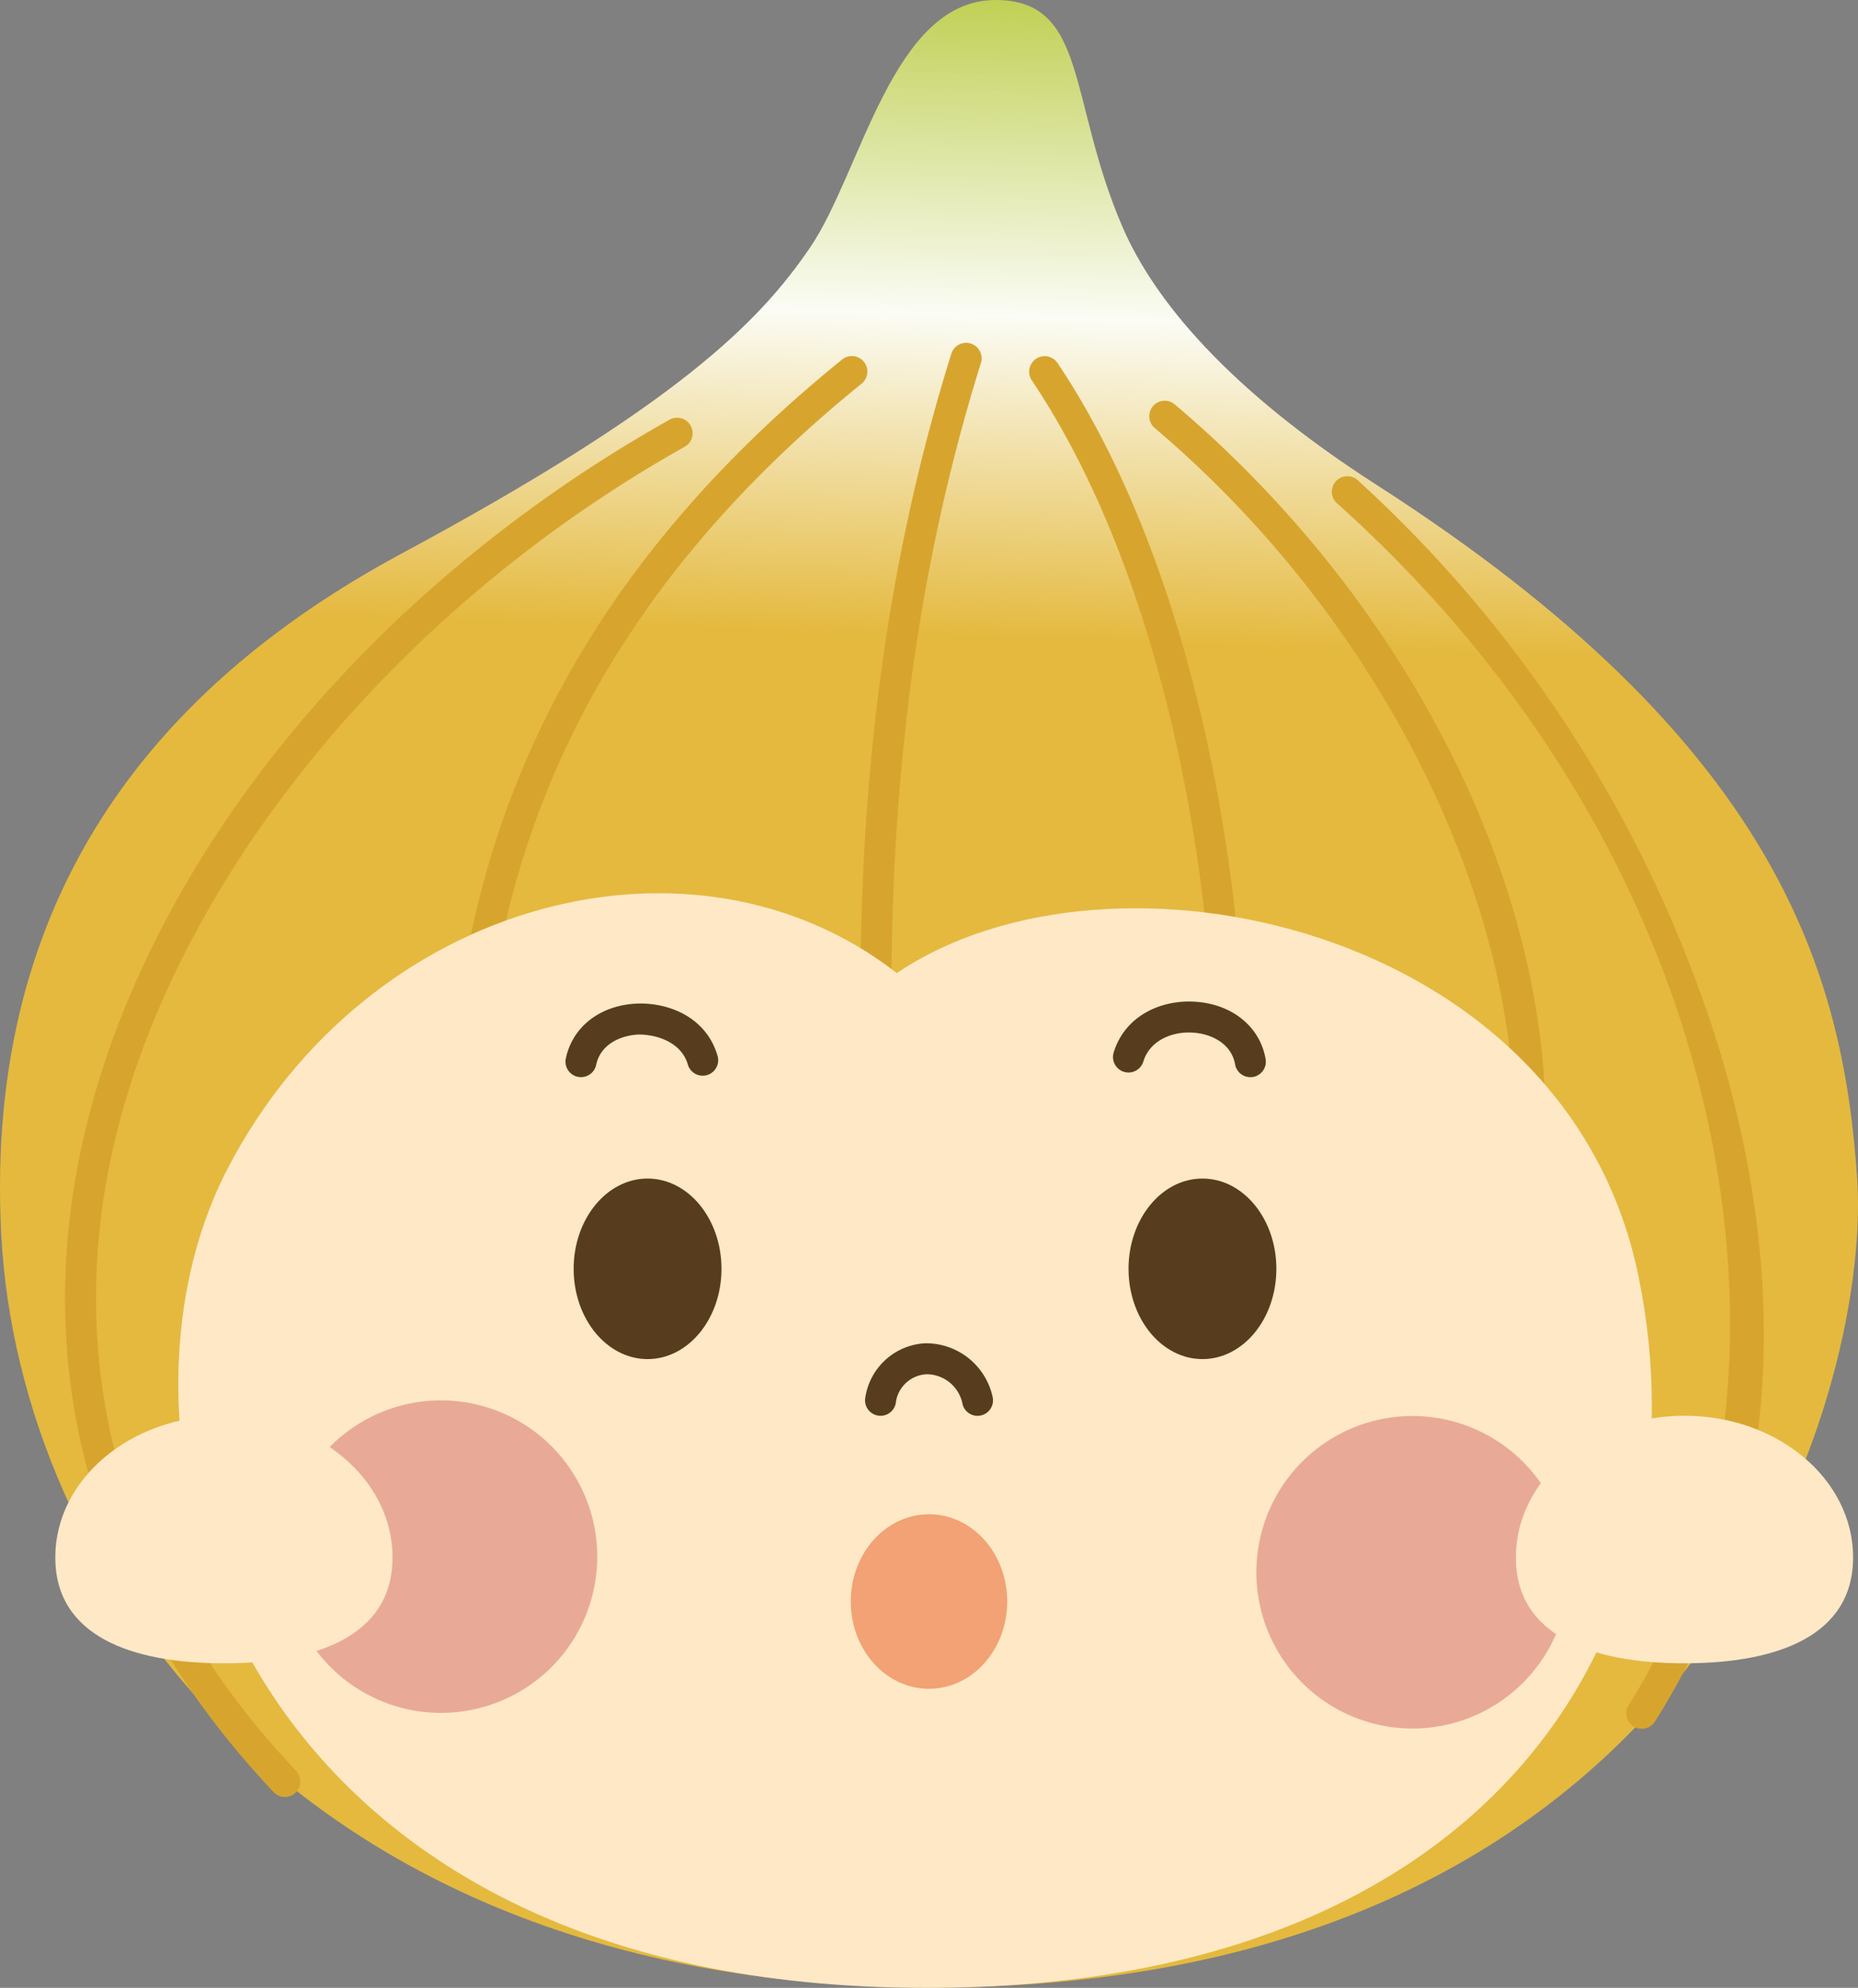 <svg xmlns="http://www.w3.org/2000/svg" xmlns:xlink="http://www.w3.org/1999/xlink" width="187" height="200" viewBox="0 0 187 200"><rect x="0" y="0" width="187" height="200" fill="#808080" stroke="none"/><defs><clipPath id="a"><path d="M100.19,0C89.822,0,86.711,17.3,81.53,24.906S68.05,40.824,40.409,55.7C18.869,67.29.128,86.292,0,119.147v.655q.009,2.158.125,4.4c1.768,34,29.917,75.839,93.846,75.764,75.061-.084,92.836-55.418,93.029-78.386v-.743c-.006-.765-.034-1.489-.078-2.169-1.384-20.761-7.949-43.939-48.377-69.887-14.957-9.6-22.388-18.583-25.571-25.949C107.444,10.031,109.517,0,100.19,0Z" fill="none"/></clipPath><linearGradient id="b" x1="0.977" y1="0.51" x2="0.669" y2="0.513" gradientUnits="objectBoundingBox"><stop offset="0" stop-color="#bece4e"/><stop offset="0.506" stop-color="#fbfcf5"/><stop offset="1" stop-color="#e4b93e"/></linearGradient><clipPath id="c"><rect width="187" height="199.999" fill="none"/></clipPath></defs><g transform="translate(-598 -2935)"><g transform="translate(598 2935)"><g clip-path="url(#a)"><rect width="209.84" height="197.498" transform="matrix(0.054, -0.999, 0.999, 0.054, -10.768, 199.458)" fill="url(#b)"/></g><g transform="translate(0 0.001)"><g clip-path="url(#c)"><path d="M31.441,114.818a1.556,1.556,0,0,1-1.546-1.392C25.587,73.476,27.822,41.3,36.925,12.153a1.56,1.56,0,1,1,2.977.933c-8.972,28.72-11.166,60.5-6.908,100a1.56,1.56,0,0,1-1.381,1.72,1.582,1.582,0,0,1-.171.009" transform="translate(58.817 23.451)" fill="#d7a52e"/><path d="M16.164,97.45a1.56,1.56,0,0,1-1.559-1.5c-1.319-34.07,11.587-61.591,39.452-84.135a1.561,1.561,0,0,1,1.961,2.428C28.967,36.13,16.441,62.812,17.723,95.827a1.562,1.562,0,0,1-1.5,1.623Z" transform="translate(30.73 24.33)" fill="#d7a52e"/><path d="M24.227,152.229a1.558,1.558,0,0,1-1.132-.487C6.555,134.224-.425,113.384,2.911,91.462c4.526-29.741,27.529-59.553,60.033-77.8a1.56,1.56,0,1,1,1.521,2.725C33.264,33.9,10.311,63.556,5.994,91.936,2.808,112.869,9.5,132.807,25.358,149.6a1.56,1.56,0,0,1-1.132,2.634" transform="translate(4.443 28.564)" fill="#d7a52e"/><path d="M52.9,91.394a1.859,1.859,0,0,1-.228-.016,1.56,1.56,0,0,1-1.319-1.77C53.031,78.145,50.175,38.794,33.485,13.9a1.56,1.56,0,0,1,2.59-1.738c17.158,25.6,20.088,66.1,18.364,77.9a1.561,1.561,0,0,1-1.54,1.336" transform="translate(70.339 24.332)" fill="#d7a52e"/><path d="M74.6,97.335a1.329,1.329,0,0,1-.271-.025,1.556,1.556,0,0,1-1.266-1.8c4.47-25.587-10.088-58.42-35.409-79.843a1.56,1.56,0,0,1,2.011-2.385C66.205,35.737,80.86,69,76.131,96.043A1.556,1.556,0,0,1,74.6,97.335" transform="translate(78.552 27.389)" fill="#d7a52e"/><path d="M74.195,141.374a1.548,1.548,0,0,1-.839-.243,1.567,1.567,0,0,1-.477-2.157c18.822-29.6,12.984-82.921-29.362-120.9A1.56,1.56,0,0,1,45.6,15.75,129.1,129.1,0,0,1,82.343,74.165c5.078,17.441,8.015,43.13-6.833,66.488a1.563,1.563,0,0,1-1.316.721" transform="translate(91.046 32.56)" fill="#d7a52e"/><path d="M78.073,138.892c-67.034-1.47-81.548-55.009-67.38-82.34s46.993-35.633,67.38-19.719C99.5,22.3,145.412,31.87,152.71,67.279s-14.527,72.93-74.637,71.613" transform="translate(12.188 61.074)" fill="#fee8c6"/><path d="M33.4,47.074c0,5.016-3.329,9.082-7.438,9.082s-7.441-4.067-7.441-9.082,3.332-9.082,7.441-9.082S33.4,42.059,33.4,47.074" transform="translate(39.214 80.583)" fill="#573d1d"/><path d="M51.315,47.074c0,5.016-3.329,9.082-7.438,9.082s-7.441-4.067-7.441-9.082,3.332-9.082,7.441-9.082,7.438,4.067,7.438,9.082" transform="translate(77.146 80.583)" fill="#573d1d"/><path d="M39.25,50.6a1.557,1.557,0,0,1-1.5-1.149,3.693,3.693,0,0,0-3.629-3.034,3.286,3.286,0,0,0-3.1,2.915,1.558,1.558,0,1,1-3.061-.587A6.43,6.43,0,0,1,34,43.3a6.865,6.865,0,0,1,6.755,5.328,1.561,1.561,0,0,1-1.5,1.973" transform="translate(59.132 91.847)" fill="#573d1d"/><path d="M40.64,60.885A15.722,15.722,0,1,1,24.916,45.142,15.734,15.734,0,0,1,40.64,60.885" transform="translate(19.471 95.749)" fill="#e8aa96"/><path d="M72.007,61.389A15.722,15.722,0,1,1,56.283,45.646,15.734,15.734,0,0,1,72.007,61.389" transform="translate(85.884 96.818)" fill="#e8aa96"/><path d="M19.819,39.756a1.634,1.634,0,0,1-.324-.034,1.558,1.558,0,0,1-1.2-1.851c.686-3.24,3.541-5.406,7.27-5.518,3.292-.084,6.961,1.507,8.021,5.343a1.558,1.558,0,0,1-3,.833c-.611-2.2-2.977-3.046-4.922-3.062-1.705.059-3.856.883-4.317,3.052a1.557,1.557,0,0,1-1.521,1.236" transform="translate(38.655 68.616)" fill="#573d1d"/><path d="M49.749,39.9a1.558,1.558,0,0,1-1.531-1.286c-.387-2.182-2.513-3.084-4.215-3.193-2-.15-4.342.715-5.019,2.9a1.56,1.56,0,1,1-2.977-.933c1.185-3.789,4.922-5.3,8.2-5.078,3.722.243,6.506,2.5,7.082,5.758a1.558,1.558,0,0,1-1.259,1.81,1.7,1.7,0,0,1-.277.025" transform="translate(76.089 68.474)" fill="#573d1d"/><path d="M43.213,57.594c0,4.85-3.526,8.78-7.871,8.78s-7.874-3.929-7.874-8.78,3.526-8.78,7.874-8.78,7.871,3.929,7.871,8.78" transform="translate(58.158 103.537)" fill="#f2a274"/></g></g></g><path d="M16.971,0c9.373,0,16.971,6.382,16.971,14.255s-7.6,10.652-16.971,10.652S0,22.128,0,14.255,7.6,0,16.971,0Z" transform="translate(603.565 3077.439)" fill="#fee8c6"/><path d="M16.971,0c9.373,0,16.971,6.382,16.971,14.255s-7.6,10.652-16.971,10.652S0,22.128,0,14.255,7.6,0,16.971,0Z" transform="translate(750.565 3077.439)" fill="#fee8c6"/></g></svg>